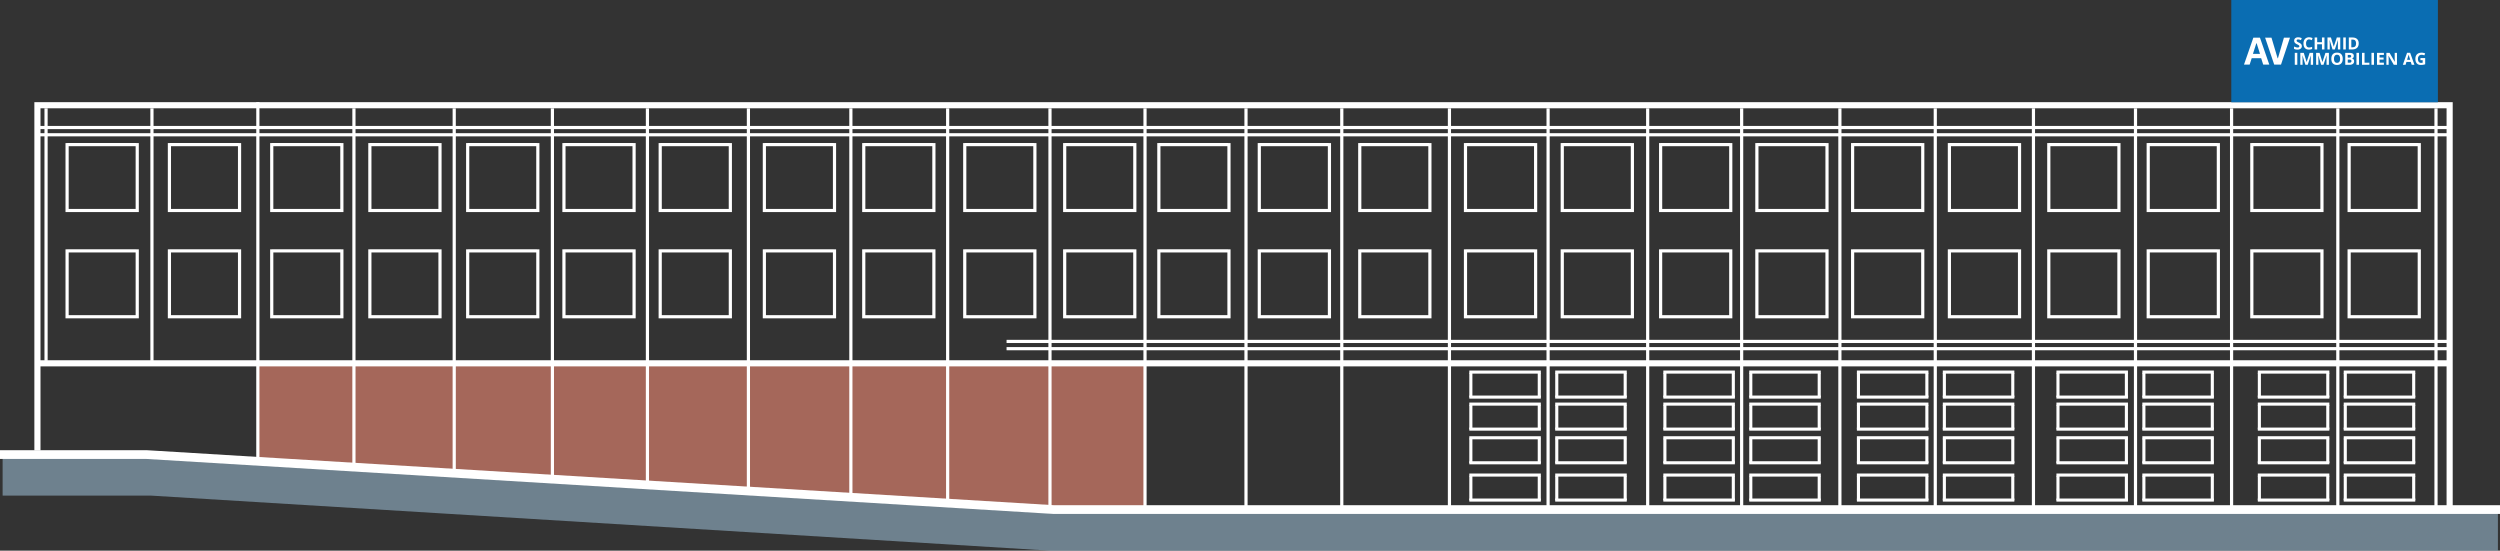 <svg xmlns="http://www.w3.org/2000/svg" viewBox="0 0 4709.39 1037.3"><rect x="0" y="0" width="4709.39" height="1037.3" fill="#333333" stroke="none"/><defs><style>.cls-1,.cls-4{fill:#fff;}.cls-2{fill:#f18b75;}.cls-2,.cls-3,.cls-4{isolation:isolate;}.cls-2,.cls-3{opacity:0.6;}.cls-3{fill:#96b5cb;}.cls-5{fill:#0a6db2;}</style></defs><g id="Ebene_2" data-name="Ebene 2"><g id="Ebene_1-2" data-name="Ebene 1"><rect class="cls-1" x="2832.28" y="874.64" width="5.83" height="134.75" transform="translate(3777.21 -1893.18) rotate(90)"></rect><rect class="cls-1" x="2832.28" y="827.52" width="5.83" height="134.75" transform="translate(3730.09 -1940.3) rotate(90)"></rect><rect class="cls-1" x="2767.82" y="896.38" width="5.83" height="46.07" transform="translate(5541.47 1838.83) rotate(180)"></rect><rect class="cls-1" x="2896.71" y="896.38" width="5.83" height="46.07" transform="translate(5799.25 1838.83) rotate(180)"></rect><rect class="cls-1" x="2994.11" y="874.64" width="5.83" height="134.75" transform="translate(3939.04 -2055.02) rotate(90)"></rect><rect class="cls-1" x="2994.11" y="827.52" width="5.83" height="134.75" transform="translate(3891.92 -2102.13) rotate(90)"></rect><rect class="cls-1" x="2929.65" y="896.38" width="5.83" height="46.07" transform="translate(5865.14 1838.83) rotate(180)"></rect><rect class="cls-1" x="3058.54" y="896.38" width="5.83" height="46.07" transform="translate(6122.92 1838.83) rotate(180)"></rect><rect class="cls-1" x="2832.28" y="804.4" width="5.83" height="134.75" transform="translate(3706.97 -1963.42) rotate(90)"></rect><rect class="cls-1" x="2832.28" y="757.28" width="5.83" height="134.75" transform="translate(3659.85 -2010.54) rotate(90)"></rect><rect class="cls-1" x="2767.82" y="826.14" width="5.83" height="46.07" transform="translate(5541.47 1698.36) rotate(180)"></rect><rect class="cls-1" x="2896.71" y="826.14" width="5.83" height="46.07" transform="translate(5799.25 1698.36) rotate(180)"></rect><rect class="cls-1" x="2994.11" y="804.4" width="5.83" height="134.75" transform="translate(3868.8 -2125.25) rotate(90)"></rect><rect class="cls-1" x="2994.11" y="757.28" width="5.83" height="134.75" transform="translate(3821.68 -2172.37) rotate(90)"></rect><rect class="cls-1" x="2929.65" y="826.14" width="5.83" height="46.07" transform="translate(5865.14 1698.36) rotate(180)"></rect><rect class="cls-1" x="3058.54" y="826.14" width="5.83" height="46.07" transform="translate(6122.92 1698.36) rotate(180)"></rect><rect class="cls-1" x="2832.28" y="740.98" width="5.83" height="134.75" transform="translate(3643.55 -2026.83) rotate(90)"></rect><rect class="cls-1" x="2832.28" y="693.87" width="5.83" height="134.75" transform="translate(3596.43 -2073.95) rotate(90)"></rect><rect class="cls-1" x="2767.82" y="762.73" width="5.83" height="46.07" transform="translate(5541.47 1571.53) rotate(180)"></rect><rect class="cls-1" x="2896.71" y="762.73" width="5.83" height="46.07" transform="translate(5799.25 1571.53) rotate(180)"></rect><rect class="cls-1" x="2994.11" y="740.98" width="5.83" height="134.75" transform="translate(3805.39 -2188.67) rotate(90)"></rect><rect class="cls-1" x="2994.11" y="693.87" width="5.83" height="134.75" transform="translate(3758.27 -2235.79) rotate(90)"></rect><rect class="cls-1" x="2929.65" y="762.73" width="5.83" height="46.07" transform="translate(5865.14 1571.53) rotate(180)"></rect><rect class="cls-1" x="3058.54" y="762.73" width="5.83" height="46.07" transform="translate(6122.92 1571.53) rotate(180)"></rect><rect class="cls-1" x="2832.28" y="680.65" width="5.83" height="134.75" transform="translate(3583.22 -2087.16) rotate(90)"></rect><rect class="cls-1" x="2832.28" y="633.54" width="5.83" height="134.75" transform="translate(3536.1 -2134.28) rotate(90)"></rect><rect class="cls-1" x="2767.82" y="702.4" width="5.83" height="46.07" transform="translate(5541.47 1450.87) rotate(180)"></rect><rect class="cls-1" x="2896.71" y="702.4" width="5.83" height="46.07" transform="translate(5799.25 1450.87) rotate(180)"></rect><rect class="cls-1" x="2994.11" y="680.65" width="5.83" height="134.75" transform="translate(3745.06 -2249) rotate(90)"></rect><rect class="cls-1" x="2994.11" y="633.54" width="5.83" height="134.75" transform="translate(3697.94 -2296.12) rotate(90)"></rect><rect class="cls-1" x="2929.65" y="702.4" width="5.83" height="46.07" transform="translate(5865.14 1450.87) rotate(180)"></rect><rect class="cls-1" x="3058.54" y="702.4" width="5.83" height="46.07" transform="translate(6122.92 1450.87) rotate(180)"></rect><rect class="cls-1" x="3197.78" y="874.64" width="5.83" height="134.75" transform="translate(4142.71 -2258.68) rotate(90)"></rect><rect class="cls-1" x="3197.78" y="827.52" width="5.83" height="134.75" transform="translate(4095.59 -2305.8) rotate(90)"></rect><rect class="cls-1" x="3133.32" y="896.38" width="5.83" height="46.07" transform="translate(6272.48 1838.83) rotate(180)"></rect><rect class="cls-1" x="3262.21" y="896.38" width="5.83" height="46.07" transform="translate(6530.26 1838.83) rotate(180)"></rect><rect class="cls-1" x="3359.61" y="874.64" width="5.83" height="134.75" transform="translate(4304.54 -2420.52) rotate(90)"></rect><rect class="cls-1" x="3359.61" y="827.52" width="5.83" height="134.75" transform="translate(4257.43 -2467.64) rotate(90)"></rect><rect class="cls-1" x="3295.16" y="896.38" width="5.83" height="46.07" transform="translate(6596.15 1838.83) rotate(180)"></rect><rect class="cls-1" x="3424.05" y="896.38" width="5.83" height="46.07" transform="translate(6853.93 1838.83) rotate(180)"></rect><rect class="cls-1" x="3197.78" y="804.4" width="5.83" height="134.75" transform="translate(4072.47 -2328.92) rotate(90)"></rect><rect class="cls-1" x="3197.78" y="757.28" width="5.83" height="134.75" transform="translate(4025.35 -2376.04) rotate(90)"></rect><rect class="cls-1" x="3133.32" y="826.14" width="5.83" height="46.07" transform="translate(6272.48 1698.36) rotate(180)"></rect><rect class="cls-1" x="3262.21" y="826.14" width="5.83" height="46.07" transform="translate(6530.26 1698.36) rotate(180)"></rect><rect class="cls-1" x="3359.61" y="804.4" width="5.83" height="134.75" transform="translate(4234.31 -2490.76) rotate(90)"></rect><rect class="cls-1" x="3359.61" y="757.28" width="5.83" height="134.75" transform="translate(4187.19 -2537.88) rotate(90)"></rect><rect class="cls-1" x="3295.16" y="826.14" width="5.83" height="46.07" transform="translate(6596.15 1698.36) rotate(180)"></rect><rect class="cls-1" x="3424.05" y="826.14" width="5.83" height="46.07" transform="translate(6853.93 1698.36) rotate(180)"></rect><rect class="cls-1" x="3197.78" y="740.98" width="5.83" height="134.75" transform="translate(4009.06 -2392.34) rotate(90)"></rect><rect class="cls-1" x="3197.78" y="693.87" width="5.83" height="134.75" transform="translate(3961.94 -2439.46) rotate(90)"></rect><rect class="cls-1" x="3133.32" y="762.73" width="5.83" height="46.07" transform="translate(6272.48 1571.53) rotate(180)"></rect><rect class="cls-1" x="3262.21" y="762.73" width="5.83" height="46.07" transform="translate(6530.26 1571.53) rotate(180)"></rect><rect class="cls-1" x="3359.61" y="740.98" width="5.83" height="134.75" transform="translate(4170.89 -2554.17) rotate(90)"></rect><rect class="cls-1" x="3359.61" y="693.87" width="5.83" height="134.75" transform="translate(4123.77 -2601.29) rotate(90)"></rect><rect class="cls-1" x="3295.16" y="762.73" width="5.83" height="46.07" transform="translate(6596.15 1571.53) rotate(180)"></rect><rect class="cls-1" x="3424.05" y="762.73" width="5.83" height="46.07" transform="translate(6853.93 1571.53) rotate(180)"></rect><rect class="cls-1" x="3197.78" y="680.65" width="5.83" height="134.75" transform="translate(3948.73 -2452.67) rotate(90)"></rect><rect class="cls-1" x="3197.78" y="633.54" width="5.83" height="134.75" transform="translate(3901.61 -2499.79) rotate(90)"></rect><rect class="cls-1" x="3133.32" y="702.4" width="5.83" height="46.07" transform="translate(6272.48 1450.87) rotate(180)"></rect><rect class="cls-1" x="3262.21" y="702.4" width="5.83" height="46.07" transform="translate(6530.26 1450.87) rotate(180)"></rect><rect class="cls-1" x="3359.61" y="680.65" width="5.83" height="134.75" transform="translate(4110.56 -2614.5) rotate(90)"></rect><rect class="cls-1" x="3359.61" y="633.54" width="5.83" height="134.75" transform="translate(4063.44 -2661.62) rotate(90)"></rect><rect class="cls-1" x="3295.16" y="702.4" width="5.83" height="46.07" transform="translate(6596.15 1450.87) rotate(180)"></rect><rect class="cls-1" x="3424.05" y="702.4" width="5.83" height="46.07" transform="translate(6853.93 1450.87) rotate(180)"></rect><rect class="cls-1" x="3562.4" y="874.64" width="5.83" height="134.75" transform="translate(4507.33 -2623.31) rotate(90)"></rect><rect class="cls-1" x="3562.4" y="827.52" width="5.83" height="134.75" transform="translate(4460.21 -2670.43) rotate(90)"></rect><rect class="cls-1" x="3497.95" y="896.38" width="5.83" height="46.07" transform="translate(7001.72 1838.83) rotate(180)"></rect><rect class="cls-1" x="3626.83" y="896.38" width="5.83" height="46.07" transform="translate(7259.5 1838.83) rotate(180)"></rect><rect class="cls-1" x="3724.24" y="874.64" width="5.83" height="134.75" transform="translate(4669.17 -2785.14) rotate(90)"></rect><rect class="cls-1" x="3724.24" y="827.52" width="5.83" height="134.75" transform="translate(4622.05 -2832.26) rotate(90)"></rect><rect class="cls-1" x="3659.78" y="896.38" width="5.83" height="46.07" transform="translate(7325.39 1838.83) rotate(180)"></rect><rect class="cls-1" x="3788.67" y="896.38" width="5.83" height="46.07" transform="translate(7583.17 1838.83) rotate(180)"></rect><rect class="cls-1" x="3562.4" y="804.4" width="5.83" height="134.75" transform="translate(4437.1 -2693.55) rotate(90)"></rect><rect class="cls-1" x="3562.4" y="757.28" width="5.83" height="134.75" transform="translate(4389.98 -2740.67) rotate(90)"></rect><rect class="cls-1" x="3497.95" y="826.14" width="5.83" height="46.07" transform="translate(7001.72 1698.36) rotate(180)"></rect><rect class="cls-1" x="3626.83" y="826.14" width="5.83" height="46.07" transform="translate(7259.5 1698.36) rotate(180)"></rect><rect class="cls-1" x="3724.24" y="804.4" width="5.83" height="134.75" transform="translate(4598.93 -2855.38) rotate(90)"></rect><rect class="cls-1" x="3724.24" y="757.28" width="5.83" height="134.75" transform="translate(4551.81 -2902.5) rotate(90)"></rect><rect class="cls-1" x="3659.78" y="826.14" width="5.83" height="46.07" transform="translate(7325.39 1698.36) rotate(180)"></rect><rect class="cls-1" x="3788.67" y="826.14" width="5.83" height="46.07" transform="translate(7583.17 1698.36) rotate(180)"></rect><rect class="cls-1" x="3562.4" y="740.98" width="5.83" height="134.75" transform="translate(4373.68 -2756.96) rotate(90)"></rect><rect class="cls-1" x="3562.4" y="693.87" width="5.83" height="134.75" transform="translate(4326.56 -2804.08) rotate(90)"></rect><rect class="cls-1" x="3497.95" y="762.73" width="5.83" height="46.07" transform="translate(7001.72 1571.53) rotate(180)"></rect><rect class="cls-1" x="3626.83" y="762.73" width="5.83" height="46.07" transform="translate(7259.5 1571.53) rotate(180)"></rect><rect class="cls-1" x="3724.24" y="740.98" width="5.83" height="134.75" transform="translate(4535.52 -2918.79) rotate(90)"></rect><rect class="cls-1" x="3724.24" y="693.87" width="5.83" height="134.75" transform="translate(4488.4 -2965.91) rotate(90)"></rect><rect class="cls-1" x="3659.78" y="762.73" width="5.83" height="46.07" transform="translate(7325.39 1571.53) rotate(180)"></rect><rect class="cls-1" x="3788.67" y="762.73" width="5.83" height="46.07" transform="translate(7583.17 1571.53) rotate(180)"></rect><rect class="cls-1" x="3562.4" y="680.65" width="5.83" height="134.75" transform="translate(4313.35 -2817.29) rotate(90)"></rect><rect class="cls-1" x="3562.4" y="633.54" width="5.83" height="134.75" transform="translate(4266.23 -2864.41) rotate(90)"></rect><rect class="cls-1" x="3497.95" y="702.4" width="5.83" height="46.07" transform="translate(7001.72 1450.87) rotate(180)"></rect><rect class="cls-1" x="3626.83" y="702.4" width="5.83" height="46.07" transform="translate(7259.5 1450.87) rotate(180)"></rect><rect class="cls-1" x="3724.24" y="680.65" width="5.83" height="134.75" transform="translate(4475.19 -2979.13) rotate(90)"></rect><rect class="cls-1" x="3724.24" y="633.54" width="5.83" height="134.75" transform="translate(4428.07 -3026.24) rotate(90)"></rect><rect class="cls-1" x="3659.78" y="702.4" width="5.83" height="46.07" transform="translate(7325.39 1450.87) rotate(180)"></rect><rect class="cls-1" x="3788.67" y="702.4" width="5.83" height="46.07" transform="translate(7583.17 1450.87) rotate(180)"></rect><rect class="cls-1" x="3938.26" y="874.64" width="5.83" height="134.75" transform="translate(4883.19 -2999.16) rotate(90)"></rect><rect class="cls-1" x="3938.26" y="827.52" width="5.83" height="134.75" transform="translate(4836.07 -3046.28) rotate(90)"></rect><rect class="cls-1" x="3873.8" y="896.38" width="5.83" height="46.07" transform="translate(7753.43 1838.83) rotate(180)"></rect><rect class="cls-1" x="4002.69" y="896.38" width="5.83" height="46.07" transform="translate(8011.21 1838.83) rotate(180)"></rect><rect class="cls-1" x="4100.09" y="874.64" width="5.83" height="134.75" transform="translate(5045.02 -3161) rotate(90)"></rect><rect class="cls-1" x="4100.09" y="827.52" width="5.83" height="134.75" transform="translate(4997.9 -3208.12) rotate(90)"></rect><rect class="cls-1" x="4035.63" y="896.38" width="5.83" height="46.07" transform="translate(8077.1 1838.83) rotate(180)"></rect><rect class="cls-1" x="4164.52" y="896.38" width="5.83" height="46.07" transform="translate(8334.88 1838.83) rotate(180)"></rect><rect class="cls-1" x="3938.26" y="804.4" width="5.83" height="134.75" transform="translate(4812.95 -3069.4) rotate(90)"></rect><rect class="cls-1" x="3938.26" y="757.28" width="5.83" height="134.75" transform="translate(4765.83 -3116.52) rotate(90)"></rect><rect class="cls-1" x="3873.8" y="826.14" width="5.83" height="46.07" transform="translate(7753.43 1698.36) rotate(180)"></rect><rect class="cls-1" x="4002.69" y="826.14" width="5.83" height="46.07" transform="translate(8011.21 1698.36) rotate(180)"></rect><rect class="cls-1" x="4100.09" y="804.4" width="5.83" height="134.75" transform="translate(4974.78 -3231.24) rotate(90)"></rect><rect class="cls-1" x="4100.09" y="757.28" width="5.83" height="134.75" transform="translate(4927.66 -3278.35) rotate(90)"></rect><rect class="cls-1" x="4035.63" y="826.14" width="5.83" height="46.07" transform="translate(8077.1 1698.36) rotate(180)"></rect><rect class="cls-1" x="4164.52" y="826.14" width="5.83" height="46.07" transform="translate(8334.88 1698.36) rotate(180)"></rect><rect class="cls-1" x="3938.26" y="740.98" width="5.83" height="134.75" transform="translate(4749.54 -3132.81) rotate(90)"></rect><rect class="cls-1" x="3938.26" y="693.87" width="5.83" height="134.75" transform="translate(4702.42 -3179.93) rotate(90)"></rect><rect class="cls-1" x="3873.8" y="762.73" width="5.83" height="46.07" transform="translate(7753.43 1571.53) rotate(180)"></rect><rect class="cls-1" x="4002.69" y="762.73" width="5.83" height="46.07" transform="translate(8011.21 1571.53) rotate(180)"></rect><rect class="cls-1" x="4100.09" y="740.98" width="5.83" height="134.75" transform="translate(4911.37 -3294.65) rotate(90)"></rect><rect class="cls-1" x="4100.09" y="693.87" width="5.83" height="134.75" transform="translate(4864.25 -3341.77) rotate(90)"></rect><rect class="cls-1" x="4035.63" y="762.73" width="5.83" height="46.07" transform="translate(8077.1 1571.53) rotate(180)"></rect><rect class="cls-1" x="4164.52" y="762.73" width="5.83" height="46.07" transform="translate(8334.88 1571.53) rotate(180)"></rect><rect class="cls-1" x="3938.26" y="680.65" width="5.83" height="134.75" transform="translate(4689.21 -3193.14) rotate(90)"></rect><rect class="cls-1" x="3938.26" y="633.54" width="5.83" height="134.75" transform="translate(4642.09 -3240.26) rotate(90)"></rect><rect class="cls-1" x="3873.8" y="702.4" width="5.83" height="46.07" transform="translate(7753.43 1450.87) rotate(180)"></rect><rect class="cls-1" x="4002.69" y="702.4" width="5.83" height="46.07" transform="translate(8011.21 1450.87) rotate(180)"></rect><rect class="cls-1" x="4100.09" y="680.65" width="5.83" height="134.75" transform="translate(4851.04 -3354.98) rotate(90)"></rect><rect class="cls-1" x="4100.09" y="633.54" width="5.83" height="134.75" transform="translate(4803.92 -3402.1) rotate(90)"></rect><rect class="cls-1" x="4035.63" y="702.4" width="5.83" height="46.07" transform="translate(8077.1 1450.87) rotate(180)"></rect><rect class="cls-1" x="4164.52" y="702.4" width="5.83" height="46.07" transform="translate(8334.88 1450.87) rotate(180)"></rect><rect class="cls-1" x="4317.63" y="874.64" width="5.83" height="134.75" transform="translate(5262.56 -3378.54) rotate(90)"></rect><rect class="cls-1" x="4317.63" y="827.52" width="5.83" height="134.75" transform="translate(5215.44 -3425.66) rotate(90)"></rect><rect class="cls-1" x="4253.17" y="896.38" width="5.83" height="46.07" transform="translate(8512.18 1838.83) rotate(180)"></rect><rect class="cls-1" x="4382.06" y="896.38" width="5.83" height="46.07" transform="translate(8769.96 1838.83) rotate(180)"></rect><rect class="cls-1" x="4479.47" y="874.64" width="5.83" height="134.75" transform="translate(5424.4 -3540.37) rotate(90)"></rect><rect class="cls-1" x="4479.47" y="827.52" width="5.83" height="134.75" transform="translate(5377.28 -3587.49) rotate(90)"></rect><rect class="cls-1" x="4415.01" y="896.38" width="5.83" height="46.07" transform="translate(8835.85 1838.83) rotate(180)"></rect><rect class="cls-1" x="4543.9" y="896.38" width="5.83" height="46.07" transform="translate(9093.63 1838.83) rotate(180)"></rect><rect class="cls-1" x="4317.63" y="804.4" width="5.83" height="134.75" transform="translate(5192.32 -3448.78) rotate(90)"></rect><rect class="cls-1" x="4317.63" y="757.28" width="5.83" height="134.75" transform="translate(5145.21 -3495.9) rotate(90)"></rect><rect class="cls-1" x="4253.17" y="826.14" width="5.83" height="46.07" transform="translate(8512.18 1698.36) rotate(180)"></rect><rect class="cls-1" x="4382.06" y="826.14" width="5.83" height="46.07" transform="translate(8769.96 1698.36) rotate(180)"></rect><rect class="cls-1" x="4479.47" y="804.4" width="5.83" height="134.75" transform="translate(5354.16 -3610.61) rotate(90)"></rect><rect class="cls-1" x="4479.47" y="757.28" width="5.83" height="134.75" transform="translate(5307.04 -3657.73) rotate(90)"></rect><rect class="cls-1" x="4415.01" y="826.14" width="5.83" height="46.07" transform="translate(8835.85 1698.36) rotate(180)"></rect><rect class="cls-1" x="4543.9" y="826.14" width="5.83" height="46.07" transform="translate(9093.63 1698.36) rotate(180)"></rect><rect class="cls-1" x="4317.63" y="740.98" width="5.83" height="134.75" transform="translate(5128.91 -3512.19) rotate(90)"></rect><rect class="cls-1" x="4317.63" y="693.87" width="5.83" height="134.75" transform="translate(5081.79 -3559.31) rotate(90)"></rect><rect class="cls-1" x="4253.17" y="762.73" width="5.83" height="46.07" transform="translate(8512.18 1571.53) rotate(180)"></rect><rect class="cls-1" x="4382.06" y="762.73" width="5.83" height="46.07" transform="translate(8769.96 1571.53) rotate(180)"></rect><rect class="cls-1" x="4479.47" y="740.98" width="5.83" height="134.75" transform="translate(5290.75 -3674.02) rotate(90)"></rect><rect class="cls-1" x="4479.47" y="693.87" width="5.83" height="134.75" transform="translate(5243.63 -3721.14) rotate(90)"></rect><rect class="cls-1" x="4415.01" y="762.73" width="5.83" height="46.07" transform="translate(8835.85 1571.53) rotate(180)"></rect><rect class="cls-1" x="4543.9" y="762.73" width="5.83" height="46.07" transform="translate(9093.63 1571.53) rotate(180)"></rect><rect class="cls-1" x="4317.63" y="680.65" width="5.83" height="134.75" transform="translate(5068.58 -3572.52) rotate(90)"></rect><rect class="cls-1" x="4317.63" y="633.54" width="5.83" height="134.75" transform="translate(5021.46 -3619.64) rotate(90)"></rect><rect class="cls-1" x="4253.17" y="702.4" width="5.83" height="46.07" transform="translate(8512.18 1450.87) rotate(180)"></rect><rect class="cls-1" x="4382.06" y="702.4" width="5.83" height="46.07" transform="translate(8769.96 1450.87) rotate(180)"></rect><rect class="cls-1" x="4479.47" y="680.65" width="5.83" height="134.75" transform="translate(5230.42 -3734.35) rotate(90)"></rect><rect class="cls-1" x="4479.47" y="633.54" width="5.83" height="134.75" transform="translate(5183.3 -3781.47) rotate(90)"></rect><rect class="cls-1" x="4415.01" y="702.4" width="5.83" height="46.07" transform="translate(8835.85 1450.87) rotate(180)"></rect><rect class="cls-1" x="4543.9" y="702.4" width="5.83" height="46.07" transform="translate(9093.63 1450.87) rotate(180)"></rect><polygon class="cls-2" points="2157.79 963.32 484.95 865.55 484.95 687.87 2157.79 687.87 2157.79 963.32"></polygon><polygon class="cls-3" points="1977.69 966.62 284.37 862.91 4.95 862.91 4.95 933.59 284.37 933.59 1977.14 1037.26 1977.14 1037.3 4705.43 1037.3 4705.43 966.62 1977.69 966.62"></polygon><polygon class="cls-4" points="1984.95 951.64 276.11 848.05 0 848.05 0 864.56 276.11 864.56 1984.95 968.16 4709.4 968.16 4709.4 951.64 1984.95 951.64"></polygon><path class="cls-1" d="M4620.22,192.45H64.73V848.71H76.29V690.18H4608.74V962h11.56V192.45ZM76.29,678.62V204H4608.74V678.62Z"></path><path class="cls-1" d="M261.5,269.52h-4.72v-.09h-130v.09h-3.39v130H261.5Zm-6,5.91v118.1H129.39V275.43Z"></path><path class="cls-1" d="M454.25,269.52h-4.71v-.09h-130v.09h-3.4v130H454.25Zm-6,5.91v118.1H322.14V275.43Z"></path><path class="cls-1" d="M647,269.52h-4.72v-.09h-130v.09H508.9v130H647Zm-6,5.91v118.1H514.9V275.43Z"></path><path class="cls-1" d="M831.84,269.52h-4.72v-.09h-130v.09h-3.39v130H831.84Zm-6,5.91v118.1H699.73V275.43Z"></path><path class="cls-1" d="M1016.13,269.52h-4.72v-.09h-130v.09H878v130h138.11Zm-6,5.91v118.1H884V275.43Z"></path><path class="cls-1" d="M1197.45,269.52h-4.71v-.09h-130v.09h-3.4v130h138.11Zm-6,5.91v118.1H1065.34V275.43Z"></path><path class="cls-1" d="M1378.77,269.52h-4.71v-.09h-130v.09h-3.4v130h138.11Zm-6,5.91v118.1H1246.66V275.43Z"></path><path class="cls-1" d="M1575,269.52h-4.72v-.09h-130v.09h-3.39v130H1575Zm-6,5.91v118.1H1442.85V275.43Z"></path><path class="cls-1" d="M1762.22,269.52h-4.71v-.09h-130v.09h-3.4v130h138.11Zm-6,5.91v118.1H1630.11V275.43Z"></path><path class="cls-1" d="M1952.46,269.52h-4.72v-.09h-130v.09h-3.39v130h138.11Zm-6,5.91v118.1H1820.35V275.43Z"></path><path class="cls-1" d="M2140.72,269.52H2136v-.09H2006v.09h-3.39v130h138.11Zm-6,5.91v118.1H2008.61V275.43Z"></path><path class="cls-1" d="M2318.08,269.52h-4.72v-.09h-130v.09H2180v130h138.11Zm-6,5.91v118.1H2186V275.43Z"></path><path class="cls-1" d="M2507.32,269.52h-4.71v-.09h-130v.09h-3.4v130h138.11Zm-6,5.91v118.1H2375.21V275.43Z"></path><path class="cls-1" d="M2696.57,269.52h-4.72v-.09h-130v.09h-3.39v130h138.11Zm-6,5.91v118.1H2564.46V275.43Z"></path><path class="cls-1" d="M2895.73,269.52H2891v-.09H2761v.09h-3.39v130h138.11Zm-6,5.91v118.1H2763.62V275.43Z"></path><path class="cls-1" d="M3078,269.52h-4.72v-.09h-130v.09h-3.39v130H3078Zm-6,5.91v118.1H2945.93V275.43Z"></path><path class="cls-1" d="M3263.32,269.52h-4.71v-.09h-130v.09h-3.4v130h138.11Zm-6,5.91v118.1H3131.21V275.43Z"></path><path class="cls-1" d="M3444.64,269.52h-4.71v-.09h-130v.09h-3.4v130h138.11Zm-6,5.91v118.1H3312.53V275.43Z"></path><path class="cls-1" d="M3625,269.52h-4.71v-.09h-130v.09h-3.4v130H3625Zm-6,5.91v118.1H3492.86V275.43Z"></path><path class="cls-1" d="M3807.29,269.52h-4.72v-.09h-130v.09h-3.39v130h138.11Zm-6,5.91v118.1H3675.18V275.43Z"></path><path class="cls-1" d="M3994.55,269.52h-4.71v-.09h-130v.09h-3.4v130h138.11Zm-6,5.91v118.1H3862.44V275.43Z"></path><path class="cls-1" d="M4181.82,269.52h-4.72v-.09h-130v.09h-3.39v130h138.11Zm-6,5.91v118.1H4049.71V275.43Z"></path><path class="cls-1" d="M4377,269.52h-4.71v-.09h-130v.09h-3.4v130H4377Zm-6,5.91v118.1H4244.9V275.43Z"></path><path class="cls-1" d="M4560.31,269.52h-4.71v-.09h-130v.09h-3.4v130h138.11Zm-6,5.91v118.1H4428.2V275.43Z"></path><path class="cls-1" d="M261.5,469.66h-4.72v-.09h-130v.09h-3.39v130H261.5Zm-6,5.91v118.1H129.39V475.57Z"></path><path class="cls-1" d="M454.25,469.66h-4.71v-.09h-130v.09h-3.4v130H454.25Zm-6,5.91v118.1H322.14V475.57Z"></path><path class="cls-1" d="M647,469.66h-4.72v-.09h-130v.09H508.9v130H647Zm-6,5.91v118.1H514.9V475.57Z"></path><path class="cls-1" d="M831.84,469.66h-4.72v-.09h-130v.09h-3.39v130H831.84Zm-6,5.91v118.1H699.73V475.57Z"></path><path class="cls-1" d="M1016.13,469.66h-4.72v-.09h-130v.09H878v130h138.11Zm-6,5.91v118.1H884V475.57Z"></path><path class="cls-1" d="M1197.45,469.66h-4.71v-.09h-130v.09h-3.4v130h138.11Zm-6,5.91v118.1H1065.34V475.57Z"></path><path class="cls-1" d="M1378.77,469.66h-4.71v-.09h-130v.09h-3.4v130h138.11Zm-6,5.91v118.1H1246.66V475.57Z"></path><path class="cls-1" d="M1575,469.66h-4.72v-.09h-130v.09h-3.39v130H1575Zm-6,5.91v118.1H1442.85V475.57Z"></path><path class="cls-1" d="M1762.22,469.66h-4.71v-.09h-130v.09h-3.4v130h138.11Zm-6,5.91v118.1H1630.11V475.57Z"></path><path class="cls-1" d="M1952.46,469.66h-4.72v-.09h-130v.09h-3.39v130h138.11Zm-6,5.91v118.1H1820.35V475.57Z"></path><path class="cls-1" d="M2140.72,469.66H2136v-.09H2006v.09h-3.39v130h138.11Zm-6,5.91v118.1H2008.61V475.57Z"></path><path class="cls-1" d="M2318.08,469.66h-4.72v-.09h-130v.09H2180v130h138.11Zm-6,5.91v118.1H2186V475.57Z"></path><path class="cls-1" d="M2507.32,469.66h-4.71v-.09h-130v.09h-3.4v130h138.11Zm-6,5.91v118.1H2375.21V475.57Z"></path><path class="cls-1" d="M2696.57,469.66h-4.72v-.09h-130v.09h-3.39v130h138.11Zm-6,5.91v118.1H2564.46V475.57Z"></path><path class="cls-1" d="M2895.73,469.66H2891v-.09H2761v.09h-3.39v130h138.11Zm-6,5.91v118.1H2763.62V475.57Z"></path><path class="cls-1" d="M3078,469.66h-4.72v-.09h-130v.09h-3.39v130H3078Zm-6,5.91v118.1H2945.93V475.57Z"></path><path class="cls-1" d="M3263.32,469.66h-4.71v-.09h-130v.09h-3.4v130h138.11Zm-6,5.91v118.1H3131.21V475.57Z"></path><path class="cls-1" d="M3444.64,469.66h-4.71v-.09h-130v.09h-3.4v130h138.11Zm-6,5.91v118.1H3312.53V475.57Z"></path><path class="cls-1" d="M3625,469.66h-4.71v-.09h-130v.09h-3.4v130H3625Zm-6,5.91v118.1H3492.86V475.57Z"></path><path class="cls-1" d="M3807.29,469.66h-4.72v-.09h-130v.09h-3.39v130h138.11Zm-6,5.91v118.1H3675.18V475.57Z"></path><path class="cls-1" d="M3994.55,469.66h-4.71v-.09h-130v.09h-3.4v130h138.11Zm-6,5.91v118.1H3862.44V475.57Z"></path><path class="cls-1" d="M4181.82,469.66h-4.72v-.09h-130v.09h-3.39v130h138.11Zm-6,5.91v118.1H4049.71V475.57Z"></path><path class="cls-1" d="M4377,469.66h-4.71v-.09h-130v.09h-3.4v130H4377Zm-6,5.91v118.1H4244.9V475.57Z"></path><path class="cls-1" d="M4560.31,469.66h-4.71v-.09h-130v.09h-3.4v130h138.11Zm-6,5.91v118.1H4428.2V475.57Z"></path><rect class="cls-1" x="2341.23" y="-2031.79" width="6" height="4544.04" transform="translate(2584.46 -2104) rotate(90)"></rect><rect class="cls-1" x="2341.23" y="-2018.14" width="6" height="4544.04" transform="translate(2598.12 -2090.35) rotate(90)"></rect><rect class="cls-1" x="3253.18" y="-716.91" width="6" height="2720.15" transform="translate(3899.35 -2613.02) rotate(90)"></rect><rect class="cls-1" x="3253.18" y="-703.26" width="6" height="2720.15" transform="translate(3913 -2599.37) rotate(90)"></rect><rect class="cls-1" x="283.24" y="204.12" width="6" height="475.6"></rect><rect class="cls-1" x="83.75" y="204.12" width="6" height="475.6"></rect><rect class="cls-1" x="482.72" y="192.45" width="6" height="674.53"></rect><rect class="cls-1" x="663.72" y="204.12" width="6" height="670.68"></rect><rect class="cls-1" x="852.63" y="204.12" width="6" height="685.54"></rect><rect class="cls-1" x="1037.59" y="204.12" width="6" height="699.41"></rect><rect class="cls-1" x="1216.6" y="204.12" width="6" height="701.94"></rect><rect class="cls-1" x="1406.83" y="204.12" width="6" height="719.23"></rect><rect class="cls-1" x="1599.83" y="204.12" width="6" height="732.11"></rect><rect class="cls-1" x="1782.14" y="204.12" width="6" height="744"></rect><rect class="cls-1" x="1974.91" y="204.12" width="6" height="749.28"></rect><rect class="cls-1" x="2153.92" y="204.12" width="6" height="749.28"></rect><rect class="cls-1" x="2344.16" y="204.12" width="6" height="749.28"></rect><rect class="cls-1" x="2524.6" y="204.12" width="6" height="750.61"></rect><rect class="cls-1" x="2727.39" y="204.12" width="6" height="750.61"></rect><rect class="cls-1" x="2913.22" y="204.12" width="6" height="750.61"></rect><rect class="cls-1" x="3100.82" y="204.12" width="6" height="750.61"></rect><rect class="cls-1" x="3277.84" y="204.12" width="6" height="750.61"></rect><rect class="cls-1" x="3462.91" y="204.12" width="6" height="750.61"></rect><rect class="cls-1" x="3642.58" y="204.12" width="6" height="750.61"></rect><rect class="cls-1" x="3827.53" y="204.12" width="6" height="750.61"></rect><rect class="cls-1" x="4019.75" y="204.12" width="6" height="750.61"></rect><rect class="cls-1" x="4200.74" y="204.12" width="6" height="750.61"></rect><rect class="cls-1" x="4400.89" y="204.12" width="6" height="750.61"></rect><rect class="cls-1" x="4585.84" y="204.12" width="6" height="750.61"></rect><rect class="cls-5" x="4203.22" width="389.16" height="192.66"></rect><path class="cls-1" d="M4259.48,109.61h-17.8l-3.89,12.08h-10.64L4244.74,71h12.46l17.59,50.66h-11.48ZM4244,101.43h13.27L4251,81.56h-.63Z"></path><path class="cls-1" d="M4284.06,121.69,4266.93,71h12l11.52,38.72h.63L4302.35,71h11.41l-16.88,50.66Z"></path><path class="cls-1" d="M4336.09,86.89a5.8,5.8,0,0,1-2.2,4.8,9.53,9.53,0,0,1-6.1,1.76,14.26,14.26,0,0,1-6.38-1.36V87.66a27.63,27.63,0,0,0,3.86,1.43,11.23,11.23,0,0,0,2.89.41,4.12,4.12,0,0,0,2.41-.6,2.07,2.07,0,0,0,.84-1.78,2,2,0,0,0-.38-1.18,3.89,3.89,0,0,0-1.08-1,27.81,27.81,0,0,0-2.92-1.53,13.82,13.82,0,0,1-3.09-1.86,7,7,0,0,1-1.65-2.08,6,6,0,0,1-.62-2.77,5.83,5.83,0,0,1,2-4.7,8.39,8.39,0,0,1,5.59-1.71,13,13,0,0,1,3.35.42,21.23,21.23,0,0,1,3.34,1.17l-1.54,3.71a22.36,22.36,0,0,0-3-1,9.41,9.41,0,0,0-2.32-.3,3,3,0,0,0-2.08.64,2.23,2.23,0,0,0-.43,2.74,3.23,3.23,0,0,0,.93.91,28.08,28.08,0,0,0,3,1.58,12.16,12.16,0,0,1,4.33,3A5.9,5.9,0,0,1,4336.09,86.89Z"></path><path class="cls-1" d="M4349.73,74.27a4.85,4.85,0,0,0-4.17,2,9.38,9.38,0,0,0-1.48,5.64q0,7.53,5.65,7.53a17.9,17.9,0,0,0,5.75-1.18v4a16,16,0,0,1-6.2,1.16c-3.27,0-5.78-1-7.51-3s-2.6-4.84-2.6-8.56a13.85,13.85,0,0,1,1.28-6.15,9.21,9.21,0,0,1,3.67-4.05,10.85,10.85,0,0,1,5.61-1.41,15.08,15.08,0,0,1,6.59,1.59l-1.54,3.88a26.18,26.18,0,0,0-2.54-1A7.52,7.52,0,0,0,4349.73,74.27Z"></path><path class="cls-1" d="M4378.71,93.14H4374V83.42H4365v9.72h-4.78V70.62H4365v8.83H4374V70.62h4.75Z"></path><path class="cls-1" d="M4393.93,93.14l-5.42-17.66h-.14c.2,3.59.29,6,.29,7.19V93.14h-4.26V70.62h6.5l5.32,17.22h.1L4402,70.62h6.5V93.14H4404V82.48c0-.5,0-1.08,0-1.74s.09-2.4.21-5.23h-.14l-5.81,17.63Z"></path><path class="cls-1" d="M4414.13,93.14V70.62h4.78V93.14Z"></path><path class="cls-1" d="M4443.26,81.67q0,5.55-3.17,8.51t-9.14,3h-6.37V70.62h7.07c3.67,0,6.53,1,8.56,2.91S4443.26,78.19,4443.26,81.67Zm-5,.12q0-7.26-6.41-7.25h-2.54V89.2h2Q4438.3,89.2,4438.3,81.79Z"></path><path class="cls-1" d="M4322.8,122.05V99.54h4.77v22.51Z"></path><path class="cls-1" d="M4342.77,122.05l-5.42-17.66h-.14c.2,3.59.29,6,.29,7.19v10.47h-4.26V99.54h6.5l5.32,17.21h.1l5.65-17.21h6.5v22.51h-4.45V111.39c0-.5,0-1.08,0-1.74s.09-2.4.21-5.23H4353l-5.81,17.63Z"></path><path class="cls-1" d="M4372.51,122.05l-5.42-17.66H4367q.29,5.39.29,7.19v10.47H4363V99.54h6.49l5.33,17.21h.1l5.65-17.21h6.5v22.51h-4.45V111.39c0-.5,0-1.08,0-1.74s.08-2.4.21-5.23h-.14l-5.81,17.63Z"></path><path class="cls-1" d="M4413.15,110.76c0,3.73-.92,6.59-2.77,8.6s-4.5,3-7.95,3-6.1-1-8-3-2.77-4.88-2.77-8.63.93-6.61,2.78-8.58,4.51-3,8-3,6.11,1,7.94,3S4413.15,107,4413.15,110.76Zm-16.43,0a9.41,9.41,0,0,0,1.43,5.68,5,5,0,0,0,4.28,1.91q5.71,0,5.71-7.59t-5.68-7.61a5,5,0,0,0-4.29,1.92A9.34,9.34,0,0,0,4396.72,110.76Z"></path><path class="cls-1" d="M4417.82,99.54h7c3.2,0,5.51.45,7,1.36a4.74,4.74,0,0,1,2.16,4.33,5.45,5.45,0,0,1-.95,3.31,3.74,3.74,0,0,1-2.51,1.56v.15a5,5,0,0,1,3.08,1.79,5.81,5.81,0,0,1,.95,3.48,5.74,5.74,0,0,1-2.23,4.81,9.59,9.59,0,0,1-6,1.72h-8.42Zm4.77,8.91h2.77a5.06,5.06,0,0,0,2.81-.6,2.24,2.24,0,0,0,.87-2,2,2,0,0,0-.94-1.85,6.06,6.06,0,0,0-3-.56h-2.51Zm0,3.79v5.87h3.11a4.54,4.54,0,0,0,2.91-.76,2.77,2.77,0,0,0,.94-2.31q0-2.81-4-2.8Z"></path><path class="cls-1" d="M4439,122.05V99.54h4.77v22.51Z"></path><path class="cls-1" d="M4449.45,122.05V99.54h4.77v18.57h9.13v3.94Z"></path><path class="cls-1" d="M4467.27,122.05V99.54H4472v22.51Z"></path><path class="cls-1" d="M4490.67,122.05h-13V99.54h13v3.91h-8.19v4.94h7.62v3.91h-7.62v5.81h8.19Z"></path><path class="cls-1" d="M4515.35,122.05h-6.07l-9.8-17h-.14c.2,3,.3,5.15.3,6.44v10.59h-4.27V99.54h6l9.78,16.86h.11q-.22-4.4-.23-6.21V99.54h4.3Z"></path><path class="cls-1" d="M4543,122.05l-1.63-5.36h-8.21l-1.63,5.36h-5.15l7.95-22.61h5.84l8,22.61Zm-2.77-9.36q-2.27-7.29-2.55-8.24c-.19-.64-.33-1.14-.41-1.51q-.51,2-2.91,9.75Z"></path><path class="cls-1" d="M4559.51,109.41h8.94v11.67a25.43,25.43,0,0,1-4.09,1,26.7,26.7,0,0,1-3.92.29q-5.1,0-7.79-3t-2.68-8.6c0-3.63,1-6.47,3.11-8.5s5-3.05,8.65-3.05a16.68,16.68,0,0,1,6.69,1.39l-1.59,3.82a11.33,11.33,0,0,0-5.13-1.23,6.35,6.35,0,0,0-5,2.07,8.08,8.08,0,0,0-1.86,5.59,9,9,0,0,0,1.5,5.6,5.2,5.2,0,0,0,4.37,1.94,15.9,15.9,0,0,0,3-.31v-4.7h-4.27Z"></path></g></g></svg>